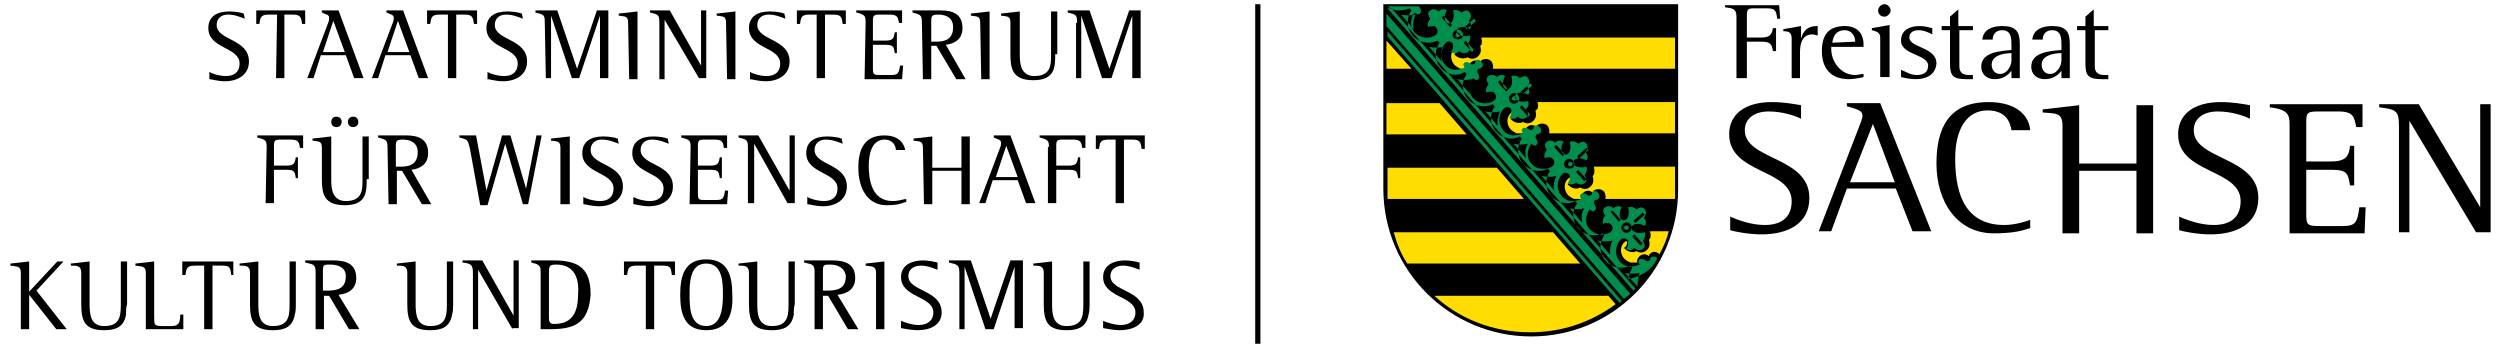 <?xml version="1.0" encoding="UTF-8" standalone="no"?>
<!DOCTYPE svg PUBLIC "-//W3C//DTD SVG 1.1//EN" "http://www.w3.org/Graphics/SVG/1.1/DTD/svg11.dtd">
<svg width="240px" height="33px" viewBox="0 0 240 33" version="1.1" xmlns="http://www.w3.org/2000/svg" xmlns:xlink="http://www.w3.org/1999/xlink" xml:space="preserve" xmlns:serif="http://www.serif.com/" style="fill-rule:evenodd;clip-rule:evenodd;stroke-linejoin:round;stroke-miterlimit:2;">
    <g transform="matrix(1,0,0,1,-30.2,-27.8)">
        <path d="M200.8,29.5C200.7,28.8 200.6,28.6 199.8,28.6L198.6,28.6C198,28.6 197.9,28.7 197.9,29.3L197.9,31.4L199.3,31.4C200,31.4 200.3,31.2 200.4,30.5L200.7,30.5L200.7,32.7L200.4,32.7C200.3,32 200.1,31.8 199.3,31.8L197.9,31.8L197.9,35.3L196.9,35.3L196.9,29.4C196.9,28.6 196.5,28.6 195.8,28.5L195.8,28.3L201,28.3L201.1,29.6L200.8,29.6L200.8,29.5Z" style="fill-rule:nonzero;"/>
        <path d="M204.2,31.1C203.2,31.1 203,32 203,32.8L203,35.3L202.2,35.3L202.2,31.5C202.2,30.9 201.9,30.8 201.4,30.8L201.4,30.6L203.1,30.3L203.1,31.5C203.3,30.8 203.7,30.3 204.6,30.3L204.7,30.3L204.7,31.2C204.5,31.2 204.4,31.1 204.2,31.1Z" style="fill-rule:nonzero;"/>
        <path d="M206,32.3L206,32.5C206,33.7 206.9,35 208.3,35C208.6,35 208.8,34.9 209.1,34.9L209.1,35.2C208.7,35.3 208.1,35.4 207.7,35.4C205.9,35.4 205.1,34.3 205.1,32.7C205.1,31.2 205.7,30.3 207.3,30.3C208.5,30.3 209.1,31 209.1,32.1L209.1,32.3L206,32.3ZM208.3,31.8C208.3,31.2 207.9,30.7 207.3,30.7C206.5,30.7 206.2,31.2 206.1,31.9L208.3,31.8Z" style="fill-rule:nonzero;"/>
        <path d="M210.7,35.3L210.7,31.4C210.7,30.9 210.3,30.8 209.9,30.7L209.9,30.5L211.6,30.2L211.6,35.2L210.7,35.2L210.7,35.3Z" style="fill-rule:nonzero;"/>
        <path d="M214.1,35.4C213.6,35.4 213.1,35.3 212.7,35.2L212.7,34.5C213.2,34.7 213.6,35 214.2,35C214.8,35 215.3,34.8 215.3,34.1C215.3,33 212.7,33.1 212.7,31.7C212.7,30.7 213.5,30.3 214.5,30.3C214.9,30.3 215.3,30.4 215.7,30.5L215.7,31.1C215.3,30.9 214.9,30.7 214.4,30.7C213.9,30.7 213.5,30.9 213.5,31.4C213.5,32.4 216.1,32.3 216.1,33.9C216,35 215.1,35.4 214.1,35.4Z" style="fill-rule:nonzero;"/>
        <path d="M219,35.4C217.7,35.4 217.4,35.1 217.4,33.9L217.4,30.7L216.6,30.7L216.6,30.3L217.4,30.3L217.4,29.4L218.2,28.7L218.2,30.3L219.6,30.3L219.6,30.7L218.3,30.7L218.3,34.2C218.3,34.8 218.7,35 219.2,35L219.6,35L219.6,35.4L219,35.4Z" style="fill-rule:nonzero;"/>
        <path d="M223.3,35.3L223.3,34.6C222.9,35.1 222.4,35.4 221.7,35.4C220.9,35.4 220.4,34.9 220.4,34.2C220.4,32.8 222.2,32.7 223.3,32.6L223.3,32.2C223.3,31.5 223.3,30.7 222.4,30.7C221.8,30.7 221.5,31.1 221.5,31.6L220.5,31.6C220.6,30.6 221.5,30.3 222.4,30.3C223.7,30.3 224.1,30.8 224.1,32L224.1,35.3L223.3,35.3ZM223.3,32.9C222.6,32.9 221.4,33.1 221.4,34C221.4,34.5 221.7,34.9 222.2,34.9C222.9,34.9 223.3,34.1 223.3,33.6L223.3,32.9Z" style="fill-rule:nonzero;"/>
        <path d="M228.1,35.3L228.1,34.6C227.7,35.1 227.2,35.4 226.5,35.4C225.7,35.4 225.2,34.9 225.2,34.2C225.2,32.8 227,32.7 228.1,32.6L228.1,32.2C228.1,31.5 228.1,30.7 227.2,30.7C226.6,30.7 226.3,31.1 226.3,31.6L225.3,31.6C225.4,30.6 226.3,30.3 227.2,30.3C228.5,30.3 228.9,30.8 228.9,32L228.9,35.3L228.1,35.3ZM228.1,32.9C227.4,32.9 226.2,33.1 226.2,34C226.2,34.5 226.5,34.9 227,34.9C227.7,34.9 228.1,34.1 228.1,33.6L228.1,32.9Z" style="fill-rule:nonzero;"/>
        <path d="M232,35.4C230.7,35.4 230.4,35.1 230.4,33.9L230.4,30.7L229.6,30.7L229.6,30.3L230.4,30.3L230.4,29.4L231.2,28.7L231.2,30.3L232.6,30.3L232.6,30.7L231.3,30.7L231.3,34.2C231.3,34.8 231.7,35 232.2,35L232.6,35L232.6,35.4L232,35.4Z" style="fill-rule:nonzero;"/>
        <path d="M203.1,39.2C202.5,38.9 201.3,38.5 200,38.5C198.6,38.5 197.7,39.2 197.7,40.3C197.7,43.2 203.9,42.8 203.9,46.8C203.9,49.3 201.8,50.3 199.3,50.3C198,50.3 196.6,50 196.3,49.9L196.3,48.6C197,48.9 198.3,49.4 199.6,49.4C201.3,49.4 202.2,48.6 202.2,47.1C202.2,44 196.2,44.5 196.2,40.7C196.2,38.7 197.8,37.6 200.3,37.6C201.5,37.6 202.5,37.8 203.1,37.9L203.1,39.2Z" style="fill-rule:nonzero;"/>
        <path d="M208.7,39.9C208.8,39.6 209,39.2 209,38.9C209,38.4 208.5,38.3 207.5,38L207.5,37.7L210.7,37.7L215.6,50L213.8,50L212.2,45.9L207.5,45.9L206,50L204.8,50L208.7,39.9ZM207.8,45.3L212.1,45.3L210,39.7L207.8,45.3Z" style="fill-rule:nonzero;"/>
        <path d="M225.1,49.7C224.2,50 223.3,50.2 221.6,50.2C218.1,50.2 216.1,47.2 216.1,43.5C216.1,40.2 217.2,37.6 221.1,37.6C223.9,37.6 225,39 225.1,40.3L223.3,40.3C223.2,39.7 222.9,38.4 221,38.4C219,38.4 217.9,40.2 217.9,43C217.9,45.6 218.4,49.4 222.6,49.4C223.7,49.4 224.9,49 225.1,48.9L225.1,49.7Z" style="fill-rule:nonzero;"/>
        <path d="M228.2,39.9C228.2,38.6 227.6,38.7 226.3,38.6L226.3,38.3L229.8,37.9L229.8,43.5L235.3,43.5L235.3,37.9L236.9,37.9L236.9,50.2L235.3,50.2L235.3,44.2L229.8,44.2L229.8,50.2L228.2,50.2L228.2,39.9Z" style="fill-rule:nonzero;"/>
        <path d="M246.2,39.2C245.6,38.9 244.4,38.5 243.1,38.5C241.7,38.5 240.8,39.2 240.8,40.3C240.8,43.2 247,42.8 247,46.8C247,49.3 244.9,50.3 242.4,50.3C241.1,50.3 239.7,50 239.4,49.9L239.4,48.6C240.1,48.9 241.4,49.4 242.7,49.4C244.4,49.4 245.3,48.6 245.3,47.1C245.3,44 239.3,44.5 239.3,40.7C239.3,38.7 240.9,37.6 243.4,37.6C244.6,37.6 245.6,37.8 246.2,37.9L246.2,39.2Z" style="fill-rule:nonzero;"/>
        <path d="M250,39.7C250,38.7 249.7,38.3 248.1,38.1L248.1,37.8L257,37.8L257,40L256.4,40C256.2,39.1 256.2,38.5 254.7,38.5L252.7,38.5C251.6,38.5 251.6,38.7 251.6,39.7L251.6,43.3L254,43.3C255.6,43.3 255.7,42.6 255.8,41.8L256.2,41.8L256.2,45.6L255.8,45.6C255.6,44.5 255.6,44.1 254,44.1L251.6,44.1L251.6,48.4C251.6,49.5 251.8,49.5 253.1,49.5L255.1,49.5C256.4,49.5 256.5,49.1 256.7,47.7L257.3,47.7L257.2,50.2L250,50.2L250,39.7Z" style="fill-rule:nonzero;"/>
        <path d="M260.5,39.9C260.5,38.4 260.2,38.3 258.6,38.1L258.6,37.8L262.4,37.8L268.3,47.7L268.3,37.8L269.3,37.8L269.3,50.1L267.9,50.1L261.5,39.4L261.5,50.1L260.5,50.1L260.5,39.9Z" style="fill-rule:nonzero;"/>
        <path d="M211.1,29.4C210.8,29.4 210.5,29.2 210.5,28.8C210.5,28.5 210.8,28.2 211.1,28.2C211.4,28.2 211.7,28.5 211.7,28.8C211.7,29.1 211.4,29.4 211.1,29.4Z" style="fill-rule:nonzero;"/>
        <g>
            <path d="M177.2,60.1C169.4,60.1 163,53.8 163,45.9L163,28.2L191.3,28.2L191.3,46C191.3,53.8 185,60.1 177.2,60.1Z"/>
            <path d="M165.3,53.1C164.7,52.2 164.3,51.2 164,50.1L179.3,50.1L181.9,53.1L165.3,53.1ZM184.6,56.2L185.3,57C183,58.7 180.2,59.7 177.1,59.7C173.5,59.7 170.3,58.4 167.9,56.2L184.6,56.2ZM163.4,46.9L163.4,43.9L173.9,43.9L176.5,46.9L163.4,46.9ZM163.3,40.7L163.3,37.7L168.4,37.7L171,40.7L163.3,40.7ZM163.3,34.4L163.3,31.7L165.7,34.4L163.3,34.4ZM188.6,50L190.4,50C190.2,50.8 189.9,51.5 189.5,52.2C189.2,51.9 188.8,51.9 188.6,52.2C188.5,52.2 188.5,52.3 188.5,52.4C188.3,52.2 187.9,52.1 187.6,52.4C187.4,52.6 187.3,52.8 187.4,53L186.7,53C186.5,52.9 186.3,52.8 186.1,52.6C185.7,52.1 185.7,51.4 186.2,51C186.3,50.9 186.4,51 186.4,51L186.4,51.1C186.4,51.3 186.3,51.5 186.1,51.6L186.2,51.7C186.5,52 187,52.1 187.3,51.9C187.6,52.1 188,52.1 188.3,51.8C188.6,51.5 188.6,51.2 188.5,50.8C188.7,50.7 188.7,50.3 188.6,50ZM183.2,43.8L191,43.8L191,46.9L184.3,46.9C184.4,46.7 184.3,46.4 184.2,46.2C183.9,45.9 183.5,45.9 183.2,46.1C183.1,46.2 183.1,46.2 183.1,46.3C182.9,46.1 182.5,46 182.2,46.3C182,46.5 181.9,46.7 182,46.9L181.3,46.9C181.1,46.8 180.9,46.7 180.7,46.5C180.3,46 180.3,45.3 180.8,44.9C180.9,44.8 181,44.9 181,44.9L181,45C181,45.2 180.9,45.4 180.7,45.5L180.8,45.6C181.1,45.9 181.6,46 181.9,45.8C182.2,46 182.6,46 182.9,45.7C183.2,45.4 183.2,45.1 183.1,44.7C183.3,44.5 183.3,44.1 183.2,43.8ZM177.8,37.6L191,37.6L191,40.6L178.9,40.6C179,40.4 178.9,40.1 178.8,39.9C178.5,39.6 178.1,39.6 177.8,39.8C177.7,39.9 177.7,39.9 177.7,40C177.5,39.8 177.1,39.7 176.8,40C176.6,40.2 176.5,40.4 176.6,40.6L175.8,40.6C175.6,40.5 175.4,40.4 175.2,40.2C174.8,39.7 174.8,39 175.3,38.6C175.4,38.5 175.5,38.6 175.5,38.6L175.5,38.7C175.5,38.9 175.4,39.1 175.2,39.2L175.3,39.3C175.6,39.6 176.1,39.7 176.4,39.5C176.7,39.7 177.1,39.7 177.4,39.4C177.7,39.1 177.7,38.8 177.6,38.4C177.9,38.3 177.9,37.9 177.8,37.6ZM172.4,31.4L191,31.4L191,34.4L173.5,34.4C173.6,34.2 173.5,33.9 173.4,33.7C173.1,33.4 172.7,33.4 172.4,33.6C172.3,33.7 172.3,33.7 172.3,33.8C172.1,33.6 171.7,33.5 171.4,33.8C171.2,34 171.1,34.2 171.2,34.4L170.4,34.4C170.2,34.3 170,34.2 169.8,34C169.4,33.5 169.4,32.8 169.9,32.4C170,32.3 170.1,32.4 170.1,32.4L170.1,32.5C170.1,32.7 170,32.9 169.8,33L169.9,33.1C170.2,33.4 170.7,33.5 171.1,33.3C171.4,33.5 171.8,33.5 172.1,33.2C172.4,32.9 172.4,32.6 172.3,32.2C172.5,32.1 172.5,31.7 172.4,31.4Z" style="fill:rgb(255,221,0);"/>
            <path d="M187.9,48.2L188.1,48.4L187.2,49.2L187,49L187.9,48.2ZM170.5,31.5C170.7,31.3 170.7,31 170.5,30.8C170.3,30.6 170,30.6 169.8,30.8C169.6,31 169.6,31.3 169.8,31.5C170,31.6 170.3,31.6 170.5,31.5ZM170.3,31.3C170.4,31.2 170.4,31.1 170.3,31C170.2,30.9 170.1,30.9 170,31C169.9,31.1 169.9,31.2 170,31.3C170.1,31.4 170.2,31.4 170.3,31.3ZM168.6,29.5L168.8,29.3L169.6,30.2L169.4,30.4L168.6,29.5ZM171.5,32.8L171.7,32.6L170.9,31.7L170.7,31.9L171.5,32.8ZM171.9,29.8L171.7,29.6L170.8,30.4L171,30.6L171.9,29.8ZM175.2,36.9C175.4,36.7 175.7,36.7 175.9,36.9C176.1,37.1 176.1,37.4 175.9,37.6C175.7,37.8 175.4,37.8 175.2,37.6C175,37.4 175,37.1 175.2,36.9ZM175.4,37.1C175.5,37 175.6,37 175.7,37.1C175.8,37.2 175.8,37.3 175.7,37.4C175.6,37.5 175.5,37.5 175.4,37.4C175.3,37.4 175.3,37.2 175.4,37.1ZM176.9,39L177.1,38.8L176.3,37.9L176.1,38.1L176.9,39ZM174,35.7L174.2,35.5L175,36.4L174.8,36.6L174,35.7ZM177.1,35.8L177.3,36L176.4,36.8L176.2,36.6L177.1,35.8ZM181.2,43.9C181.4,43.7 181.4,43.4 181.2,43.2C181,43 180.7,43 180.5,43.2C180.3,43.4 180.3,43.7 180.5,43.9C180.7,44 181,44 181.2,43.9ZM181.1,43.7C181.2,43.6 181.2,43.5 181.1,43.4C181,43.3 180.9,43.3 180.8,43.4C180.7,43.5 180.7,43.6 180.8,43.7C180.8,43.8 181,43.8 181.1,43.7ZM179.4,41.9L179.6,41.7L180.4,42.6L180.2,42.8L179.4,41.9ZM182.3,45.2L182.5,45L181.7,44.1L181.5,44.3L182.3,45.2ZM182.7,42.2L182.5,42L181.6,42.8L181.8,43L182.7,42.2ZM186,49.3C186.2,49.1 186.5,49.1 186.7,49.3C186.9,49.5 186.9,49.8 186.7,50C186.5,50.2 186.2,50.2 186,50C185.8,49.8 185.8,49.5 186,49.3ZM186.2,49.5C186.3,49.4 186.4,49.4 186.5,49.5C186.6,49.6 186.6,49.7 186.5,49.8C186.4,49.9 186.3,49.9 186.2,49.8C186,49.7 186.1,49.6 186.2,49.5ZM187.7,51.4L187.9,51.2L187.1,50.3L186.9,50.5L187.7,51.4ZM184.8,48.1L185,48L185.8,48.9L185.6,49.1L184.8,48.1ZM189.3,52.6C189.1,52.4 188.9,52.4 188.7,52.5C188.6,52.6 188.6,52.7 188.6,52.8L188.3,52.9C188.1,52.7 187.8,52.6 187.6,52.7C187.4,52.9 187.5,53 187.6,53.2C186.9,53.5 186.2,53.5 185.7,52.9C185.2,52.3 185.2,51.4 185.8,50.8C186,50.6 186.3,50.7 186.4,50.8C186.5,50.9 186.5,51 186.5,51.2C186.5,51.4 186.4,51.5 186.3,51.7C186.6,51.9 186.9,51.8 187.1,51.6C187.3,51.8 187.6,51.9 187.9,51.7C188.2,51.5 188.1,51.2 187.9,50.9C188.1,50.7 188.2,50.4 188.1,50.1C187.8,50.2 187.3,50.2 187,50C186.8,49.8 186.8,49.5 187,49.4C187.3,49.2 187.8,49.3 188.1,49.5C188.3,49.2 188.2,48.9 188,48.7C188.2,48.5 188.3,48.2 188.1,47.9C187.9,47.6 187.6,47.7 187.3,47.9C187.1,47.7 186.8,47.6 186.5,47.7C186.6,48 186.6,48.5 186.4,48.8C186.2,49 186,49 185.8,48.8C185.6,48.5 185.7,48 185.9,47.7C185.6,47.5 185.3,47.6 185.1,47.8C184.9,47.6 184.6,47.5 184.3,47.7C184,47.9 184.1,48.2 184.3,48.5C184.1,48.7 184,49 184.1,49.3C184.2,49.2 184.4,49.2 184.6,49.2C184.7,49.2 184.8,49.3 184.9,49.4C185.1,49.6 185,49.9 184.9,50C184.3,50.5 183.3,50.4 182.8,49.8C182.3,49.2 182.4,48.5 182.8,47.9C183,48 183.1,48.2 183.3,48C183.5,47.9 183.4,47.6 183.2,47.3L183.3,47C183.4,47 183.5,47 183.6,46.9C183.8,46.8 183.8,46.5 183.6,46.3C183.5,46.1 183.2,46.1 183.1,46.2C183,46.3 183,46.4 183,46.5L182.7,46.6C182.5,46.4 182.2,46.3 182,46.4C181.8,46.6 181.9,46.7 182,46.9C181.3,47.2 180.6,47.2 180.1,46.6C179.6,46 179.6,45.1 180.2,44.5C180.4,44.3 180.7,44.4 180.8,44.5C180.9,44.6 180.9,44.7 180.9,44.9C180.9,45.1 180.8,45.2 180.7,45.4C181,45.6 181.3,45.5 181.5,45.3C181.7,45.5 182,45.6 182.3,45.4C182.6,45.2 182.5,44.9 182.3,44.6C182.5,44.4 182.6,44.1 182.5,43.8C182.2,43.9 181.7,43.9 181.4,43.7C181.2,43.5 181.2,43.2 181.4,43.1C181.7,42.9 182.2,43 182.5,43.2C182.7,42.9 182.6,42.6 182.4,42.4C182.6,42.2 182.7,41.9 182.5,41.6C182.3,41.3 182,41.4 181.7,41.6C181.5,41.4 181.2,41.3 180.9,41.4C181,41.7 181,42.2 180.8,42.5C180.6,42.7 180.4,42.7 180.2,42.5C180,42.2 180.1,41.7 180.3,41.4C180,41.2 179.7,41.3 179.5,41.5C179.3,41.3 179,41.2 178.7,41.4C178.4,41.6 178.5,41.9 178.7,42.2C178.5,42.4 178.4,42.7 178.5,43C178.6,42.9 178.8,42.9 179,42.9C179.1,42.9 179.2,43 179.3,43.1C179.5,43.3 179.4,43.6 179.3,43.7C178.7,44.2 177.7,44.1 177.2,43.5C176.7,42.9 176.8,42.2 177.2,41.6C177.4,41.7 177.5,41.9 177.7,41.7C177.9,41.6 177.8,41.3 177.6,41L177.7,40.7C177.8,40.7 177.9,40.7 178,40.6C178.2,40.5 178.2,40.2 178,40C177.9,39.8 177.6,39.8 177.5,39.9C177.4,40 177.4,40.1 177.4,40.2L177.1,40.3C176.9,40.1 176.6,40 176.4,40.1C176.2,40.3 176.3,40.4 176.4,40.6C175.7,40.9 175,40.9 174.5,40.3C174,39.7 174,38.8 174.6,38.2C174.8,38 175.1,38.1 175.2,38.2C175.3,38.3 175.3,38.4 175.3,38.6C175.3,38.8 175.2,38.9 175.1,39.1C175.4,39.3 175.7,39.2 175.9,39C176.1,39.2 176.4,39.3 176.7,39.1C177,38.9 176.9,38.6 176.7,38.3C176.9,38.1 177,37.8 176.9,37.5C176.6,37.6 176.1,37.6 175.8,37.4C175.6,37.2 175.6,36.9 175.8,36.8C176.1,36.6 176.6,36.7 176.9,36.9C177.1,36.6 177,36.3 176.8,36.1C177,35.9 177.1,35.6 176.9,35.3C176.7,35 176.4,35.1 176.1,35.3C175.9,35.1 175.6,35 175.3,35.1C175.4,35.4 175.4,35.9 175.2,36.2C175,36.4 174.8,36.4 174.6,36.2C174.4,35.9 174.5,35.4 174.7,35.1C174.4,34.9 174.1,35 173.9,35.2C173.7,35 173.4,34.9 173.1,35.1C172.8,35.3 172.9,35.6 173.1,35.9C172.9,36.1 172.8,36.4 172.9,36.7C173,36.6 173.2,36.6 173.4,36.6C173.5,36.6 173.7,36.7 173.7,36.8C173.9,37 173.8,37.3 173.7,37.4C173.1,37.9 172.1,37.8 171.6,37.2C171.1,36.6 171.2,35.9 171.6,35.3C171.8,35.4 171.9,35.6 172.1,35.4C172.3,35.3 172.2,35 172,34.7L172.1,34.4C172.2,34.4 172.3,34.4 172.4,34.3C172.6,34.2 172.6,33.9 172.4,33.7C172.2,33.5 172,33.5 171.9,33.6C171.8,33.7 171.8,33.8 171.8,33.9L171.5,34C171.3,33.8 171,33.7 170.8,33.8C170.6,34 170.7,34.1 170.8,34.3C170.1,34.6 169.4,34.6 168.9,34C168.4,33.4 168.4,32.5 169,31.9C169.2,31.7 169.5,31.8 169.6,31.9C169.7,32 169.7,32.1 169.7,32.3C169.7,32.5 169.6,32.6 169.5,32.8C169.8,33 170.1,32.9 170.3,32.7C170.5,32.9 170.8,33 171.1,32.8C171.4,32.6 171.3,32.3 171.1,32C171.3,31.8 171.4,31.5 171.3,31.2C171,31.3 170.5,31.3 170.2,31.1C170,30.9 170,30.6 170.2,30.5C170.5,30.3 171,30.4 171.3,30.6C171.5,30.3 171.4,30 171.2,29.8C171.4,29.6 171.5,29.3 171.3,29C171.1,28.7 170.8,28.8 170.5,29C170.3,28.8 170,28.7 169.7,28.8C169.8,29.1 169.8,29.6 169.6,29.9C169.4,30.1 169.2,30.1 169,29.9C168.8,29.6 168.9,29.1 169.1,28.8C168.8,28.6 168.5,28.7 168.3,28.9C168.1,28.7 167.8,28.6 167.5,28.8C167.2,29 167.3,29.3 167.5,29.6C167.3,29.8 167.2,30.1 167.3,30.4C167.4,30.3 167.6,30.3 167.8,30.3C167.9,30.3 168.1,30.4 168.1,30.5C168.3,30.7 168.2,31 168.1,31.1C167.5,31.6 166.5,31.5 166,30.9C165.5,30.3 165.6,29.6 166,29C166.2,29.1 166.3,29.3 166.5,29.1C166.7,29 166.6,28.6 166.4,28.4L163.4,28.4C164,28.9 164.8,28.9 165.5,28.6L165.7,28.8C165.2,29.5 165.2,30.5 165.8,31.2C166.4,31.9 167.4,32.1 168.2,31.7L168.4,31.9C167.9,32.6 167.9,33.6 168.5,34.3C169.1,35 170.1,35.2 170.8,34.7L171,34.9C170.5,35.6 170.5,36.6 171.1,37.3C171.7,38 172.7,38.2 173.5,37.8L173.7,38C173.2,38.7 173.2,39.7 173.8,40.4C174.4,41.1 175.4,41.3 176.1,40.9L176.3,41.1C175.8,41.8 175.8,42.8 176.4,43.5C177,44.2 178,44.4 178.8,44L179,44.2C178.5,44.9 178.5,45.9 179.1,46.6C179.7,47.3 180.7,47.5 181.4,47.1L181.6,47.3C181.1,48 181.1,49 181.7,49.7C182.3,50.4 183.3,50.6 184,50.2L184.2,50.4C183.7,51.1 183.7,52.1 184.3,52.8C184.9,53.5 185.9,53.7 186.7,53.3L186.9,53.5C186.7,53.8 186.6,54.2 186.5,54.6C188.3,54.2 188.9,53.4 189.3,52.6ZM179.9,47.1L163.8,28.6L163.4,28.6L187,55.7C187.1,55.6 187.2,55.5 187.2,55.5L179.9,47.1ZM163.3,30.3L186.1,56.5C186.3,56.3 186.5,56.2 186.7,56L163.3,29.1L163.3,30.3ZM185.9,56.7L163.4,30.8L163.4,31.3L185.7,56.9C185.7,56.8 185.8,56.8 185.9,56.7ZM165.9,30.6C165.8,30.1 165.9,29.6 166.1,29.2C165.7,29.3 165.2,29.3 164.7,29.2L165.9,30.6ZM187.4,55.3C187.4,54.8 187.5,54.4 187.6,54C187.2,54.1 186.7,54.1 186.2,54L187.4,55.3ZM184.8,52.3C184.7,51.8 184.8,51.3 185,50.9C184.6,51 184.1,51 183.6,50.9L184.8,52.3ZM182.1,49.2C182,48.7 182,48.2 182.3,47.8C181.9,47.9 181.4,47.9 180.9,47.8L182.1,49.2ZM179.4,46.1C179.3,45.6 179.4,45.1 179.6,44.7C179.2,44.8 178.7,44.8 178.2,44.7L179.4,46.1ZM176.7,43C176.6,42.5 176.6,42 176.9,41.6C176.5,41.7 176,41.7 175.5,41.6L176.7,43ZM171.3,36.8C171.2,36.3 171.3,35.8 171.5,35.4C171.1,35.5 170.6,35.5 170.1,35.4L171.3,36.8ZM168.6,33.7C168.5,33.2 168.5,32.7 168.8,32.3C168.4,32.4 167.9,32.4 167.4,32.3L168.6,33.7ZM174,39.9C173.9,39.4 174,38.9 174.2,38.5C173.8,38.6 173.3,38.6 172.8,38.5L174,39.9Z" style="fill:rgb(0,142,77);"/>
        </g>
    </g>
    <g transform="matrix(1,0,0,1,-30.2,-27.8)">
        <path d="M150.7,60.8L150.7,28.2L151.2,28.2L151.2,60.8L150.7,60.8Z" style="fill-rule:nonzero;"/>
    </g>
    <g transform="matrix(1,0,0,1,-30.2,-27.8)">
        <path d="M53.7,29.6C53.4,29.5 52.8,29.2 52.1,29.2C51.4,29.2 51,29.6 51,30.2C51,31.7 54.1,31.5 54.1,33.7C54.1,35 53,35.6 51.8,35.6C51.1,35.6 50.5,35.4 50.3,35.4L50.3,34.7C50.6,34.9 51.3,35.1 51.9,35.1C52.7,35.1 53.2,34.7 53.2,33.9C53.2,32.3 50.2,32.5 50.2,30.5C50.2,29.4 51,28.9 52.2,28.9C52.8,28.9 53.3,29 53.6,29.1L53.7,29.6Z" style="fill-rule:nonzero;"/>
    </g>
    <g transform="matrix(1,0,0,1,-30.2,-27.8)">
        <path d="M56.8,29.2L56,29.2C55.2,29.2 55.2,29.5 55.1,30.1L54.8,30.1L54.8,28.8L59.5,28.8L59.5,30.1L59.2,30.1C59.1,29.5 59.1,29.2 58.3,29.2L57.5,29.2L57.5,35.3L56.7,35.3L56.8,29.2Z" style="fill-rule:nonzero;"/>
    </g>
    <g transform="matrix(1,0,0,1,-30.2,-27.8)">
        <path d="M61.7,30C61.8,29.8 61.8,29.6 61.8,29.5C61.8,29.2 61.5,29.2 61.1,29L61.1,28.8L62.7,28.8L65.1,35.3L64.2,35.3L63.4,33.1L61,33.1L60.3,35.3L59.7,35.3L61.7,30ZM61.2,32.8L63.3,32.8L62.2,29.8L61.2,32.8Z" style="fill-rule:nonzero;"/>
    </g>
    <g transform="matrix(1,0,0,1,-30.2,-27.8)">
        <path d="M67.9,30C68,29.8 68,29.6 68,29.5C68,29.2 67.7,29.2 67.3,29L67.3,28.8L68.9,28.8L71.3,35.3L70.4,35.3L69.6,33.1L67.2,33.1L66.5,35.3L65.9,35.3L67.9,30ZM67.4,32.8L69.5,32.8L68.4,29.8L67.4,32.8Z" style="fill-rule:nonzero;"/>
    </g>
    <g transform="matrix(1,0,0,1,-30.2,-27.8)">
        <path d="M73.2,29.2L72.4,29.2C71.6,29.2 71.6,29.5 71.5,30.1L71.2,30.1L71.2,28.8L76,28.8L76,30.1L75.7,30.1C75.6,29.5 75.6,29.2 74.8,29.2L74,29.2L74,35.3L73.2,35.3L73.2,29.2Z" style="fill-rule:nonzero;"/>
    </g>
    <g transform="matrix(1,0,0,1,-30.2,-27.8)">
        <path d="M80.4,29.6C80.1,29.5 79.5,29.2 78.8,29.2C78.1,29.2 77.7,29.6 77.7,30.2C77.7,31.7 80.8,31.5 80.8,33.7C80.8,35 79.7,35.6 78.5,35.6C77.8,35.6 77.2,35.4 77,35.4L77,34.7C77.3,34.9 78,35.1 78.6,35.1C79.4,35.1 79.9,34.7 79.9,33.9C79.9,32.3 76.9,32.5 76.9,30.5C76.9,29.4 77.7,28.9 78.9,28.9C79.5,28.9 80,29 80.3,29.1L80.4,29.6Z" style="fill-rule:nonzero;"/>
    </g>
    <g transform="matrix(1,0,0,1,-30.2,-27.8)">
        <path d="M82.5,30C82.5,29.2 82.4,29.2 81.6,29L81.6,28.8L83.7,28.8L85.6,34.4L87.5,28.8L88.6,28.8L88.6,35.3L87.8,35.3L87.8,29.3L85.8,35.3L85.1,35.3L83.1,29.3L83.1,35.3L82.6,35.3L82.5,30Z" style="fill-rule:nonzero;"/>
    </g>
    <g transform="matrix(1,0,0,1,-30.2,-27.8)">
        <path d="M90.5,30C90.5,29.3 90.2,29.4 89.6,29.3L89.6,29.1L91.4,28.9L91.4,35.4L90.6,35.4L90.5,30Z" style="fill-rule:nonzero;"/>
    </g>
    <g transform="matrix(1,0,0,1,-30.2,-27.8)">
        <path d="M93.5,30C93.5,29.2 93.4,29.2 92.6,29L92.6,28.8L94.5,28.8L97.5,34.1L97.5,28.8L98,28.8L98,35.3L97.3,35.3L94,29.7L94,35.4L93.5,35.4L93.5,30Z" style="fill-rule:nonzero;"/>
    </g>
    <g transform="matrix(1,0,0,1,-30.2,-27.8)">
        <path d="M99.9,30C99.9,29.3 99.6,29.4 99,29.3L99,29.1L100.8,28.9L100.8,35.4L100,35.4L99.9,30Z" style="fill-rule:nonzero;"/>
    </g>
    <g transform="matrix(1,0,0,1,-30.2,-27.8)">
        <path d="M105.6,29.6C105.3,29.5 104.7,29.2 104,29.2C103.3,29.2 102.9,29.6 102.9,30.2C102.9,31.7 106,31.5 106,33.7C106,35 104.9,35.6 103.7,35.6C103,35.6 102.4,35.4 102.2,35.4L102.2,34.7C102.5,34.9 103.2,35.1 103.8,35.1C104.6,35.1 105.1,34.7 105.1,33.9C105.1,32.3 102.1,32.5 102.1,30.5C102.1,29.4 102.9,28.9 104.1,28.9C104.7,28.9 105.2,29 105.5,29.1L105.6,29.6Z" style="fill-rule:nonzero;"/>
    </g>
    <g transform="matrix(1,0,0,1,-30.2,-27.8)">
        <path d="M108.7,29.2L107.9,29.2C107.1,29.2 107.1,29.5 107,30.1L106.7,30.1L106.7,28.8L111.4,28.8L111.4,30.1L111.1,30.1C111,29.5 111,29.2 110.2,29.2L109.4,29.2L109.4,35.3L108.6,35.3L108.6,29.2L108.7,29.2Z" style="fill-rule:nonzero;"/>
    </g>
    <g transform="matrix(1,0,0,1,-30.2,-27.8)">
        <path d="M113.3,29.9C113.3,29.3 113.2,29.2 112.4,29L112.4,28.8L116.8,28.8L116.8,30L116.5,30C116.4,29.5 116.4,29.2 115.6,29.2L114.6,29.2C114.1,29.2 114,29.3 114,29.8L114,31.7L115.2,31.7C116,31.7 116,31.4 116.1,30.9L116.3,30.9L116.3,32.9L116.1,32.9C116,32.3 116,32.1 115.2,32.1L114,32.1L114,34.4C114,35 114.1,35 114.8,35L115.8,35C116.4,35 116.5,34.8 116.6,34.1L116.9,34.1L116.8,35.4L113.2,35.4L113.3,29.9Z" style="fill-rule:nonzero;"/>
    </g>
    <g transform="matrix(1,0,0,1,-30.2,-27.8)">
        <path d="M118.7,29.9C118.7,29.2 118.5,29.2 117.8,29L117.8,28.8L120.5,28.8C121.6,28.8 122.6,29.1 122.6,30.5C122.6,31.6 121.8,32 121,32.1L122.9,35.4L122,35.4L120.1,32.2L119.6,32.2L119.6,35.4L118.8,35.4L118.7,29.9ZM119.6,31.8L119.9,31.8C120.6,31.8 121.7,31.8 121.7,30.4C121.7,29.5 121,29.2 120.3,29.2C119.7,29.2 119.6,29.3 119.6,29.8L119.6,31.8Z" style="fill-rule:nonzero;"/>
    </g>
    <g transform="matrix(1,0,0,1,-30.2,-27.8)">
        <path d="M124.3,30C124.3,29.3 124,29.4 123.4,29.3L123.4,29.1L125.2,28.9L125.2,35.4L124.4,35.4L124.3,30Z" style="fill-rule:nonzero;"/>
    </g>
    <g transform="matrix(1,0,0,1,-30.2,-27.8)">
        <path d="M131.5,33C131.5,34.2 131.5,35.5 129.4,35.5C127.4,35.5 127.2,34.4 127.2,33L127.2,30C127.2,29.3 126.9,29.4 126.3,29.3L126.3,29.1L128.1,28.9L128.1,33C128.1,33.7 128.1,35.1 129.5,35.1C131.1,35.1 131.1,34 131.1,33.1L131.1,28.9L131.7,28.9L131.7,33L131.5,33Z" style="fill-rule:nonzero;"/>
    </g>
    <g transform="matrix(1,0,0,1,-30.2,-27.8)">
        <path d="M133.6,30C133.6,29.2 133.5,29.2 132.7,29L132.7,28.8L134.8,28.8L136.7,34.4L138.6,28.8L139.7,28.8L139.7,35.3L138.9,35.3L138.9,29.3L136.9,35.3L136,35.3L134,29.3L134,35.3L133.5,35.3L133.5,30L133.6,30Z" style="fill-rule:nonzero;"/>
    </g>
    <g transform="matrix(1,0,0,1,-30.2,-27.8)">
        <path d="M55.8,41.9C55.8,41.3 55.7,41.2 54.9,41L54.9,40.8L59.3,40.8L59.3,42L59,42C58.9,41.5 58.9,41.2 58.1,41.2L57.1,41.2C56.6,41.2 56.5,41.3 56.5,41.8L56.5,43.7L57.7,43.7C58.5,43.7 58.5,43.4 58.6,42.9L58.8,42.9L58.8,44.9L58.6,44.9C58.5,44.3 58.5,44.1 57.7,44.1L56.5,44.1L56.5,47.3L55.7,47.3L55.8,41.9Z" style="fill-rule:nonzero;"/>
    </g>
    <g transform="matrix(1,0,0,1,-30.2,-27.8)">
        <path d="M65.4,45C65.4,46.2 65.4,47.5 63.3,47.5C61.3,47.5 61.1,46.4 61.1,45L61.1,42C61.1,41.3 60.8,41.4 60.2,41.3L60.2,41.1L62,40.9L62,45C62,45.7 62,47.1 63.4,47.1C65,47.1 65,46 65,45.1L65,40.9L65.6,40.9L65.6,45L65.4,45ZM62,39.5C62,39.2 62.2,39 62.5,39C62.8,39 63,39.2 63,39.5C63,39.8 62.8,40 62.5,40C62.2,40 62,39.8 62,39.5ZM63.6,39.5C63.6,39.2 63.8,39 64.1,39C64.4,39 64.6,39.2 64.6,39.5C64.6,39.8 64.4,40 64.1,40C63.8,40 63.6,39.8 63.6,39.5Z" style="fill-rule:nonzero;"/>
    </g>
    <g transform="matrix(1,0,0,1,-30.2,-27.8)">
        <path d="M67.4,41.9C67.4,41.2 67.2,41.2 66.5,41L66.5,40.8L69.2,40.8C70.3,40.8 71.3,41.1 71.3,42.5C71.3,43.6 70.5,44 69.7,44.1L71.6,47.4L70.7,47.4L68.8,44.2L68.3,44.2L68.3,47.4L67.5,47.4L67.4,41.9ZM68.2,43.8L68.5,43.8C69.2,43.8 70.3,43.8 70.3,42.4C70.3,41.5 69.6,41.2 68.9,41.2C68.3,41.2 68.2,41.3 68.2,41.8L68.2,43.8Z" style="fill-rule:nonzero;"/>
    </g>
    <g transform="matrix(1,0,0,1,-30.2,-27.8)">
        <path d="M75.3,42C75.1,41.2 75.1,41.2 74.3,41L74.3,40.8L75.9,40.8L76.9,46.1L78.4,40.8L79.2,40.8L80.7,45.9L81.7,40.8L82.2,40.8L80.9,47.4L80.4,47.4L78.7,41.6L77,47.5L76.3,47.5L75.3,42Z" style="fill-rule:nonzero;"/>
    </g>
    <g transform="matrix(1,0,0,1,-30.2,-27.8)">
        <path d="M84,42C84,41.3 83.7,41.4 83.1,41.3L83.1,41.1L84.9,40.9L84.9,47.4L84,47.4L84,42Z" style="fill-rule:nonzero;"/>
    </g>
    <g transform="matrix(1,0,0,1,-30.2,-27.8)">
        <path d="M89.6,41.6C89.3,41.5 88.7,41.2 88,41.2C87.3,41.2 86.9,41.6 86.9,42.2C86.9,43.7 90,43.5 90,45.7C90,47 88.9,47.6 87.7,47.6C87,47.6 86.4,47.4 86.2,47.4L86.2,46.7C86.5,46.9 87.2,47.1 87.8,47.1C88.6,47.1 89.1,46.7 89.1,45.9C89.1,44.3 86.1,44.5 86.1,42.5C86.1,41.4 86.9,40.9 88.1,40.9C88.7,40.9 89.2,41 89.5,41.1L89.6,41.6Z" style="fill-rule:nonzero;"/>
    </g>
    <g transform="matrix(1,0,0,1,-30.2,-27.8)">
        <path d="M94.4,41.6C94.1,41.5 93.5,41.2 92.8,41.2C92.1,41.2 91.7,41.6 91.7,42.2C91.7,43.7 94.8,43.5 94.8,45.7C94.8,47 93.7,47.6 92.5,47.6C91.8,47.6 91.2,47.4 91,47.4L91,46.7C91.3,46.9 92,47.1 92.6,47.1C93.4,47.1 93.9,46.7 93.9,45.9C93.9,44.3 90.9,44.5 90.9,42.5C90.9,41.4 91.7,40.9 92.9,40.9C93.5,40.9 94,41 94.3,41.1L94.4,41.6Z" style="fill-rule:nonzero;"/>
    </g>
    <g transform="matrix(1,0,0,1,-30.2,-27.8)">
        <path d="M96.5,41.9C96.5,41.3 96.4,41.2 95.6,41L95.6,40.8L100,40.8L100,42L99.7,42C99.6,41.5 99.6,41.2 98.8,41.2L97.8,41.2C97.3,41.2 97.2,41.3 97.2,41.8L97.2,43.7L98.4,43.7C99.2,43.7 99.2,43.4 99.3,42.9L99.5,42.9L99.5,44.9L99.3,44.9C99.2,44.3 99.2,44.1 98.4,44.1L97.2,44.1L97.2,46.4C97.2,47 97.3,47 98,47L99,47C99.6,47 99.7,46.8 99.8,46.1L100.1,46.1L100,47.4L96.4,47.4L96.5,41.9Z" style="fill-rule:nonzero;"/>
    </g>
    <g transform="matrix(1,0,0,1,-30.2,-27.8)">
        <path d="M102,42C102,41.2 101.9,41.2 101.1,41L101.1,40.8L103,40.8L106,46.1L106,40.8L106.5,40.8L106.5,47.3L105.8,47.3L102.6,41.6L102.6,47.3L102,47.3L102,42Z" style="fill-rule:nonzero;"/>
    </g>
    <g transform="matrix(1,0,0,1,-30.2,-27.8)">
        <path d="M111.1,41.6C110.8,41.5 110.2,41.2 109.5,41.2C108.8,41.2 108.4,41.6 108.4,42.2C108.4,43.7 111.5,43.5 111.5,45.7C111.5,47 110.4,47.6 109.2,47.6C108.5,47.6 107.9,47.4 107.7,47.4L107.7,46.7C108,46.9 108.7,47.1 109.3,47.1C110.1,47.1 110.6,46.7 110.6,45.9C110.6,44.3 107.6,44.5 107.6,42.5C107.6,41.4 108.4,40.9 109.6,40.9C110.2,40.9 110.7,41 111,41.1L111.1,41.6Z" style="fill-rule:nonzero;"/>
    </g>
    <g transform="matrix(1,0,0,1,-30.2,-27.8)">
        <path d="M117.1,47.2C116.6,47.4 116.2,47.5 115.3,47.5C113.5,47.5 112.6,45.9 112.6,43.9C112.6,42.1 113.2,40.8 115.1,40.8C116.5,40.8 117,41.6 117.1,42.2L116.2,42.2C116.2,41.9 116,41.2 115.1,41.2C114.1,41.2 113.6,42.2 113.6,43.7C113.6,45.1 113.9,47.1 115.9,47.1C116.5,47.1 117,46.9 117.2,46.9L117.2,47.2L117.1,47.2Z" style="fill-rule:nonzero;"/>
    </g>
    <g transform="matrix(1,0,0,1,-30.2,-27.8)">
        <path d="M118.8,42C118.8,41.3 118.5,41.4 117.9,41.3L117.9,41.1L119.7,40.9L119.7,43.9L122.5,43.9L122.5,40.9L123.3,40.9L123.3,47.4L122.5,47.4L122.5,44.2L119.7,44.2L119.7,47.4L118.9,47.4L118.8,42Z" style="fill-rule:nonzero;"/>
    </g>
    <g transform="matrix(1,0,0,1,-30.2,-27.8)">
        <path d="M126.2,42C126.3,41.8 126.3,41.6 126.3,41.5C126.3,41.2 126,41.2 125.6,41L125.6,40.8L127.2,40.8L129.6,47.3L128.7,47.3L127.9,45.1L125.5,45.1L124.8,47.3L124.2,47.3L126.2,42ZM125.8,44.8L127.9,44.8L126.8,41.8L125.8,44.8Z" style="fill-rule:nonzero;"/>
    </g>
    <g transform="matrix(1,0,0,1,-30.2,-27.8)">
        <path d="M130.9,41.9C130.9,41.3 130.8,41.2 130,41L130,40.8L134.4,40.8L134.4,42L134.1,42C134,41.5 134,41.2 133.2,41.2L132.2,41.2C131.7,41.2 131.6,41.3 131.6,41.8L131.6,43.7L132.8,43.7C133.6,43.7 133.6,43.4 133.7,42.9L133.9,42.9L133.9,44.9L133.7,44.9C133.6,44.3 133.6,44.1 132.8,44.1L131.6,44.1L131.6,47.3L130.8,47.3L130.8,41.9L130.9,41.9Z" style="fill-rule:nonzero;"/>
    </g>
    <g transform="matrix(1,0,0,1,-30.2,-27.8)">
        <path d="M137.4,41.2L136.6,41.2C135.8,41.2 135.8,41.5 135.7,42.1L135.4,42.1L135.4,40.8L140.1,40.8L140.1,42.1L139.8,42.1C139.7,41.5 139.7,41.2 138.9,41.2L138.1,41.2L138.1,47.3L137.3,47.3L137.3,41.2L137.4,41.2Z" style="fill-rule:nonzero;"/>
    </g>
    <g transform="matrix(1,0,0,1,-30.2,-27.8)">
        <path d="M35.6,59.4L33,56.1L33,59.4L32.2,59.4L32.2,54C32.2,53.3 31.8,53.4 31.2,53.3L31.2,53.1L33,52.9L33,55.8L35.7,52.9L36.3,52.9L33.7,55.7L36.6,59.4L35.6,59.4Z" style="fill-rule:nonzero;"/>
    </g>
    <g transform="matrix(1,0,0,1,-30.2,-27.8)">
        <path d="M42.3,58C42.1,59.2 41.3,59.5 40.2,59.5C38.4,59.5 38,58.7 38,57L38,54C38,53.3 37.6,53.3 37,53.3L37,53.1L38.8,52.9L38.8,57C38.8,58 38.9,59.1 40.2,59.1C41.6,59.1 41.8,58.3 41.8,57.1L41.8,52.9L42.4,52.9L42.4,57C42.3,57.3 42.3,57.7 42.3,58Z" style="fill-rule:nonzero;"/>
    </g>
    <g transform="matrix(1,0,0,1,-30.2,-27.8)">
        <path d="M47.8,59.4L44.2,59.4L44.2,54C44.2,53.3 43.8,53.4 43.2,53.3L43.2,53.1L45,52.9L45,58.2C45,59 45,59.1 45.8,59.1L46.7,59.1C47.4,59.1 47.5,58.7 47.5,58L47.8,58L47.8,59.4Z" style="fill-rule:nonzero;"/>
    </g>
    <g transform="matrix(1,0,0,1,-30.2,-27.8)">
        <path d="M52.4,54.2C52.3,53.5 52.3,53.3 51.5,53.3L50.6,53.3L50.6,59.4L49.8,59.4L49.8,53.3L48.9,53.3C48.1,53.3 48.1,53.6 48,54.2L47.7,54.2L47.7,52.9L52.6,52.9L52.6,54.2L52.4,54.2Z" style="fill-rule:nonzero;"/>
    </g>
    <g transform="matrix(1,0,0,1,-30.2,-27.8)">
        <path d="M58.5,58C58.3,59.2 57.5,59.5 56.4,59.5C54.6,59.5 54.2,58.7 54.2,57L54.2,54C54.2,53.3 53.8,53.3 53.2,53.3L53.2,53.1L55,52.9L55,57C55,58 55.1,59.1 56.4,59.1C57.8,59.1 58,58.3 58,57.1L58,52.9L58.6,52.9L58.6,57C58.6,57.3 58.6,57.7 58.5,58Z" style="fill-rule:nonzero;"/>
    </g>
    <g transform="matrix(1,0,0,1,-30.2,-27.8)">
        <path d="M63.7,59.4L61.8,56.2L61.3,56.2L61.3,59.4L60.5,59.4L60.5,53.9C60.5,53.1 60.2,53.2 59.5,53L59.5,52.8L62.2,52.8C63.4,52.8 64.4,53.1 64.4,54.5C64.4,55.5 63.7,56 62.7,56.1L64.7,59.4L63.7,59.4ZM61.9,53.2C61.3,53.2 61.2,53.2 61.2,53.8L61.2,55.7L61.6,55.7C62.6,55.7 63.4,55.5 63.4,54.3C63.4,53.5 62.7,53.2 61.9,53.2Z" style="fill-rule:nonzero;"/>
    </g>
    <g transform="matrix(1,0,0,1,-30.2,-27.8)">
        <path d="M73.6,58C73.4,59.2 72.6,59.5 71.5,59.5C69.7,59.5 69.3,58.7 69.3,57L69.3,54C69.3,53.3 68.9,53.3 68.3,53.3L68.3,53.1L70.1,52.9L70.1,57C70.1,58 70.2,59.1 71.5,59.1C72.9,59.1 73.1,58.3 73.1,57.1L73.1,52.9L73.7,52.9L73.7,57C73.7,57.3 73.7,57.7 73.6,58Z" style="fill-rule:nonzero;"/>
    </g>
    <g transform="matrix(1,0,0,1,-30.2,-27.8)">
        <path d="M79.4,59.4L76.1,53.7L76.1,59.4L75.6,59.4L75.6,54C75.6,53.2 75.4,53.1 74.6,53L74.6,52.8L76.5,52.8L79.5,58.1L79.5,52.8L80,52.8L80,59.3L79.4,59.3L79.4,59.4Z" style="fill-rule:nonzero;"/>
    </g>
    <g transform="matrix(1,0,0,1,-30.2,-27.8)">
        <path d="M83.1,59.4L82.1,59.4L82.1,54C82.1,53.5 82.1,53.3 81.6,53.1C81.4,53.1 81.3,53 81.2,53L81.2,52.8L83.3,52.8C85.7,52.8 86.9,53.5 86.9,56.1C86.7,58.7 85.5,59.4 83.1,59.4ZM83.6,53.2C83,53.2 82.9,53.3 82.9,53.9L82.9,58.2C82.9,58.6 82.9,58.9 83.4,58.9C85.2,58.9 85.7,57.7 85.7,56C85.8,54.6 85.4,53.2 83.6,53.2Z" style="fill-rule:nonzero;"/>
    </g>
    <g transform="matrix(1,0,0,1,-30.2,-27.8)">
        <path d="M94.7,54.2C94.6,53.5 94.6,53.3 93.8,53.3L93,53.3L93,59.4L92.2,59.4L92.2,53.3L91.3,53.3C90.5,53.3 90.5,53.6 90.4,54.2L90.1,54.2L90.1,52.9L95,52.9L95,54.2L94.7,54.2Z" style="fill-rule:nonzero;"/>
    </g>
    <g transform="matrix(1,0,0,1,-30.2,-27.8)">
        <path d="M98,59.5C95.9,59.5 95.5,57.9 95.5,56.1C95.5,54.3 95.9,52.7 98,52.7C100.1,52.7 100.5,54.3 100.5,56.1C100.6,57.9 100.1,59.5 98,59.5ZM98,53.1C96.4,53.1 96.4,55 96.4,56.1C96.4,57.2 96.4,59.1 98,59.1C99.5,59.1 99.6,57.2 99.6,56.1C99.6,55 99.6,53.1 98,53.1Z" style="fill-rule:nonzero;"/>
    </g>
    <g transform="matrix(1,0,0,1,-30.2,-27.8)">
        <path d="M106.4,58C106.2,59.2 105.4,59.5 104.3,59.5C102.5,59.5 102.1,58.7 102.1,57L102.1,54C102.1,53.3 101.7,53.3 101.1,53.3L101.1,53.1L102.9,52.9L102.9,57C102.9,58 103,59.1 104.3,59.1C105.7,59.1 105.9,58.3 105.9,57.1L105.9,52.9L106.5,52.9L106.5,57C106.4,57.3 106.4,57.7 106.4,58Z" style="fill-rule:nonzero;"/>
    </g>
    <g transform="matrix(1,0,0,1,-30.2,-27.8)">
        <path d="M111.6,59.4L109.7,56.2L109.2,56.2L109.2,59.4L108.4,59.4L108.4,53.9C108.4,53.1 108.1,53.2 107.4,53L107.4,52.8L110.1,52.8C111.3,52.8 112.3,53.1 112.3,54.5C112.3,55.5 111.6,56 110.6,56.1L112.6,59.4L111.6,59.4ZM109.9,53.2C109.3,53.2 109.2,53.2 109.2,53.8L109.2,55.7L109.6,55.7C110.6,55.7 111.4,55.5 111.4,54.3C111.3,53.5 110.6,53.2 109.9,53.2Z" style="fill-rule:nonzero;"/>
    </g>
    <g transform="matrix(1,0,0,1,-30.2,-27.8)">
        <path d="M114.3,59.4L114.3,54C114.3,53.3 113.9,53.4 113.3,53.3L113.3,53.1L115.1,52.9L115.1,59.4L114.3,59.4Z" style="fill-rule:nonzero;"/>
    </g>
    <g transform="matrix(1,0,0,1,-30.2,-27.8)">
        <path d="M118.3,59.5C117.8,59.5 117.3,59.4 116.7,59.3L116.7,58.6C117.2,58.8 117.8,59 118.4,59C119.2,59 119.8,58.6 119.8,57.8C119.8,56.2 116.7,56.4 116.7,54.4C116.7,53.2 117.8,52.8 118.8,52.8C119.3,52.8 119.8,52.9 120.2,53L120.2,53.7C119.7,53.5 119.2,53.3 118.6,53.3C118,53.3 117.4,53.6 117.4,54.3C117.4,55.8 120.6,55.6 120.6,57.8C120.6,59 119.5,59.5 118.3,59.5Z" style="fill-rule:nonzero;"/>
    </g>
    <g transform="matrix(1,0,0,1,-30.2,-27.8)">
        <path d="M127.6,59.4L127.6,53.4L125.6,59.4L124.8,59.4L122.8,53.4L122.8,59.4L122.3,59.4L122.3,54C122.3,53.2 122.1,53.2 121.3,53L121.3,52.8L123.4,52.8L125.3,58.4L127.2,52.8L128.4,52.8L128.4,59.3L127.6,59.3L127.6,59.4Z" style="fill-rule:nonzero;"/>
    </g>
    <g transform="matrix(1,0,0,1,-30.2,-27.8)">
        <path d="M134.7,58C134.5,59.2 133.7,59.5 132.6,59.5C130.8,59.5 130.4,58.7 130.4,57L130.4,54C130.4,53.3 130,53.3 129.4,53.3L129.4,53.1L131.2,52.9L131.2,57C131.2,58 131.3,59.1 132.6,59.1C134,59.1 134.2,58.3 134.2,57.1L134.2,52.9L134.8,52.9L134.8,57C134.8,57.3 134.8,57.7 134.7,58Z" style="fill-rule:nonzero;"/>
    </g>
    <g transform="matrix(1,0,0,1,-30.2,-27.8)">
        <path d="M137.7,59.5C137.2,59.5 136.7,59.4 136.1,59.3L136.1,58.6C136.6,58.8 137.2,59 137.8,59C138.6,59 139.2,58.6 139.2,57.8C139.2,56.2 136.1,56.4 136.1,54.4C136.1,53.2 137.2,52.8 138.2,52.8C138.7,52.8 139.2,52.9 139.6,53L139.6,53.7C139.1,53.5 138.6,53.3 138,53.3C137.4,53.3 136.8,53.6 136.8,54.3C136.8,55.8 140,55.6 140,57.8C140.1,59 138.9,59.5 137.7,59.5Z" style="fill-rule:nonzero;"/>
    </g>
</svg>
